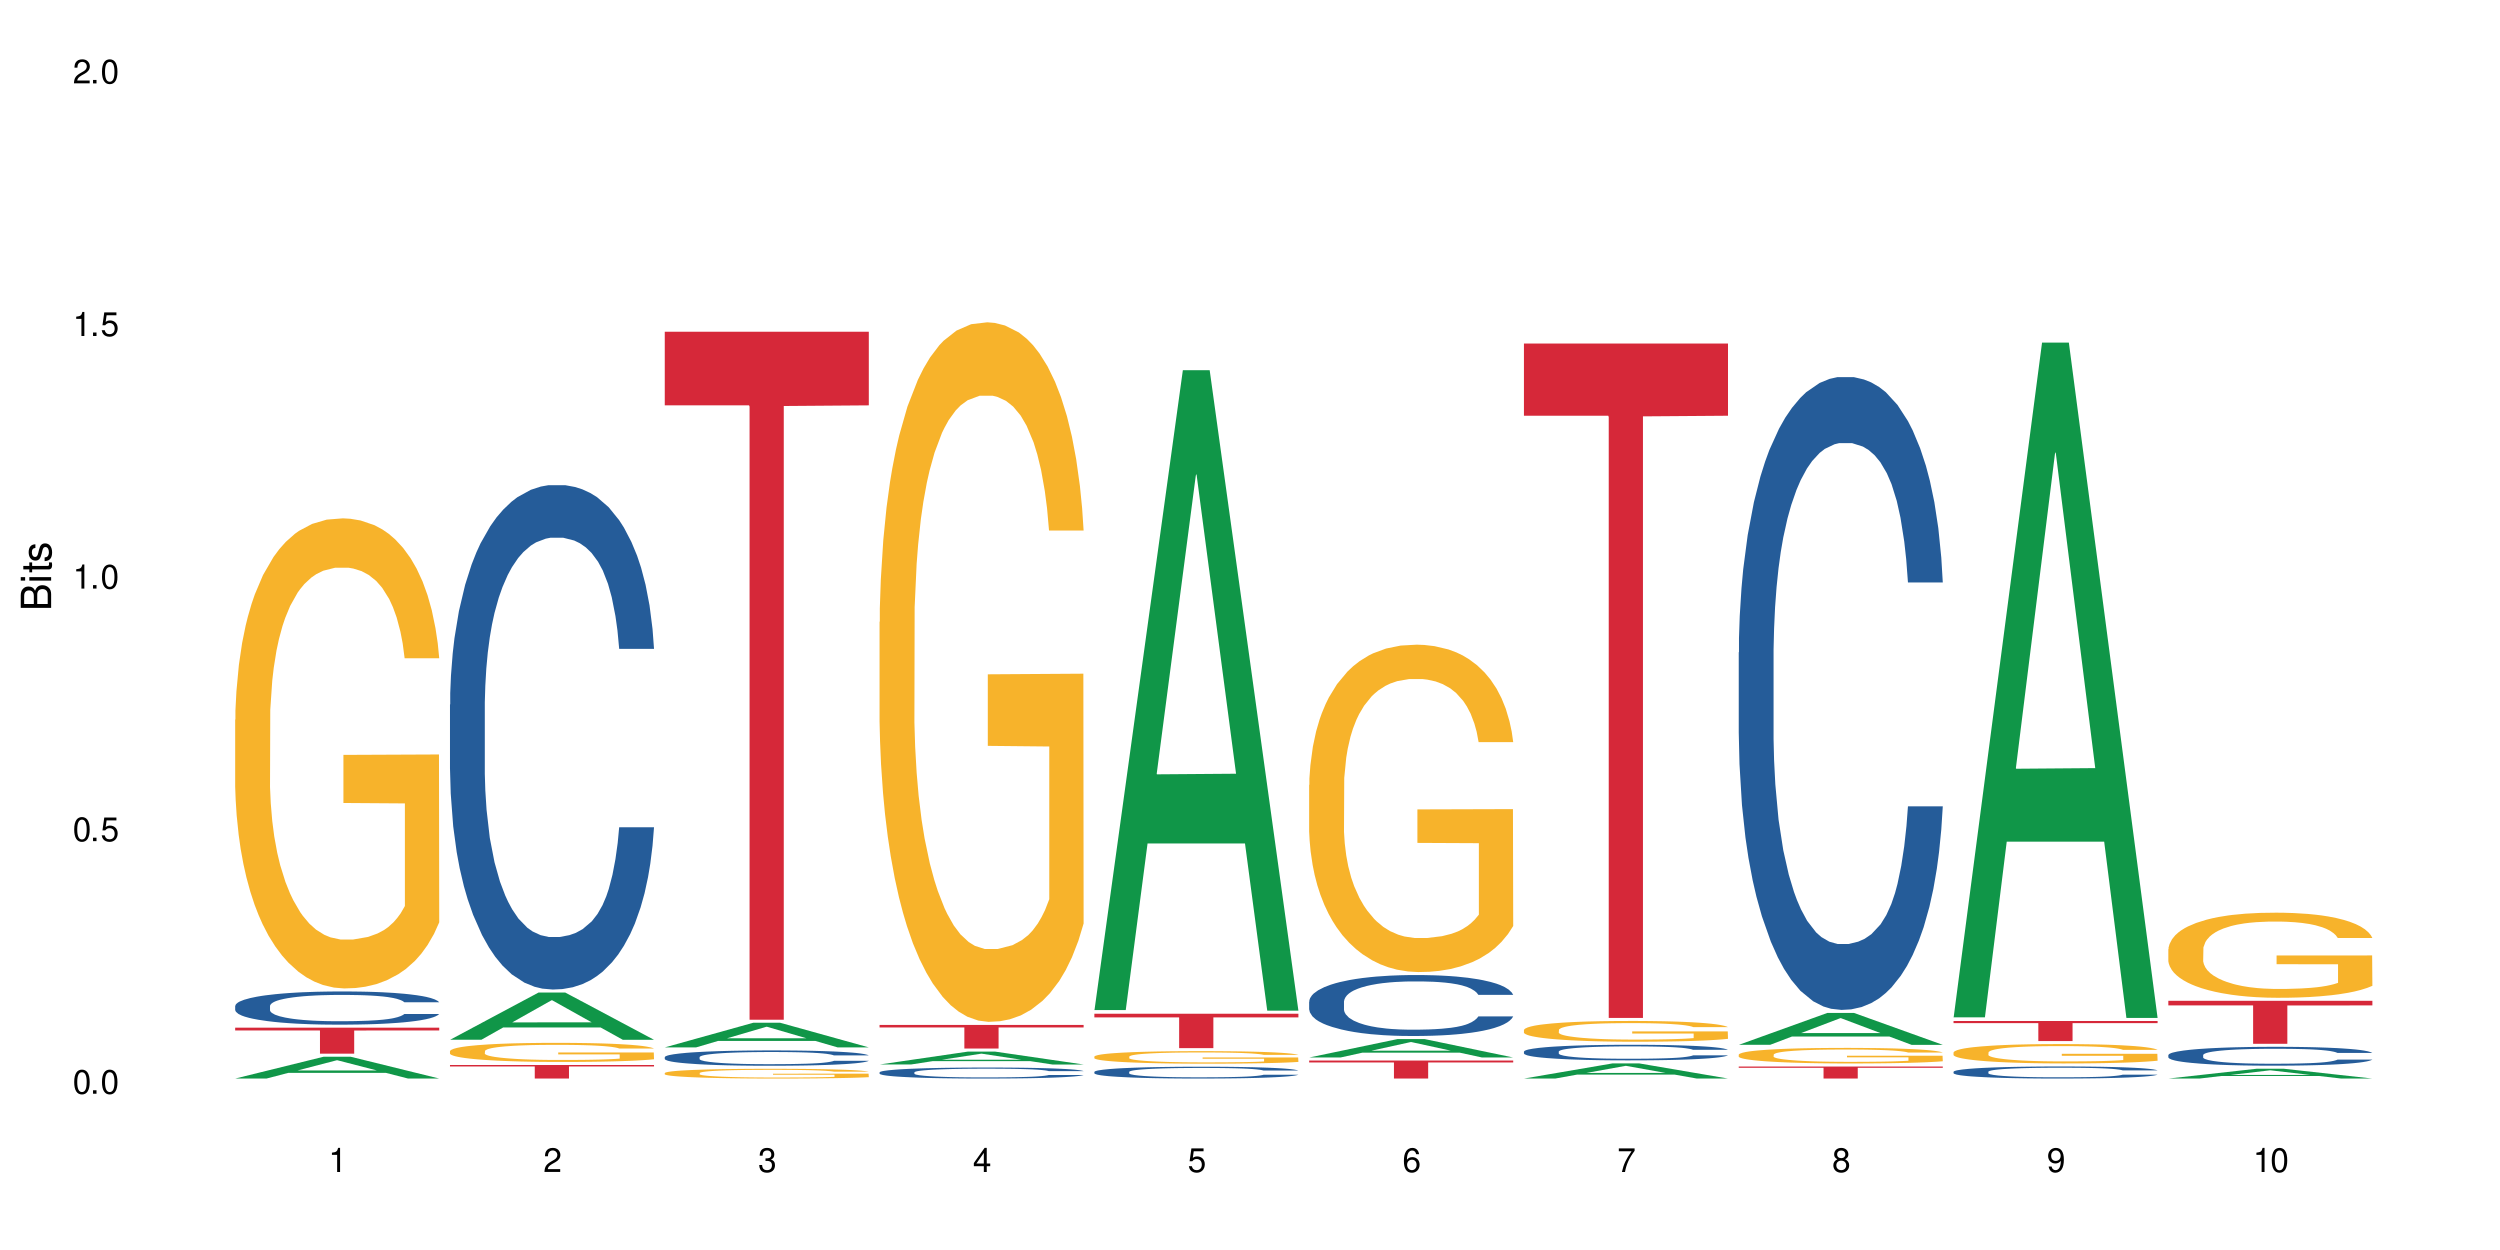 <?xml version="1.0" encoding="UTF-8"?>
<svg xmlns="http://www.w3.org/2000/svg" xmlns:xlink="http://www.w3.org/1999/xlink" width="720" height="360" viewBox="0 0 720 360">
<defs>
<g>
<g id="glyph-0-0">
</g>
<g id="glyph-0-1">
<path d="M 2.641 -6.938 C 2 -6.938 1.422 -6.656 1.078 -6.172 C 0.641 -5.562 0.406 -4.641 0.406 -3.359 C 0.406 -1.016 1.188 0.219 2.641 0.219 C 4.078 0.219 4.859 -1.016 4.859 -3.297 C 4.859 -4.641 4.656 -5.547 4.203 -6.172 C 3.844 -6.656 3.281 -6.938 2.641 -6.938 Z M 2.641 -6.188 C 3.547 -6.188 4 -5.25 4 -3.375 C 4 -1.406 3.562 -0.484 2.625 -0.484 C 1.734 -0.484 1.281 -1.438 1.281 -3.344 C 1.281 -5.25 1.734 -6.188 2.641 -6.188 Z M 2.641 -6.188 "/>
</g>
<g id="glyph-0-2">
<path d="M 1.828 -1 L 0.828 -1 L 0.828 0 L 1.828 0 Z M 1.828 -1 "/>
</g>
<g id="glyph-0-3">
<path d="M 4.562 -6.797 L 1.062 -6.797 L 0.547 -3.094 L 1.328 -3.094 C 1.719 -3.562 2.047 -3.734 2.578 -3.734 C 3.484 -3.734 4.062 -3.109 4.062 -2.094 C 4.062 -1.125 3.484 -0.531 2.578 -0.531 C 1.828 -0.531 1.375 -0.906 1.188 -1.672 L 0.328 -1.672 C 0.453 -1.109 0.547 -0.844 0.75 -0.594 C 1.125 -0.078 1.828 0.219 2.594 0.219 C 3.969 0.219 4.922 -0.781 4.922 -2.219 C 4.922 -3.562 4.031 -4.484 2.719 -4.484 C 2.25 -4.484 1.859 -4.359 1.469 -4.062 L 1.734 -5.969 L 4.562 -5.969 Z M 4.562 -6.797 "/>
</g>
<g id="glyph-0-4">
<path d="M 2.484 -4.938 L 2.484 0 L 3.328 0 L 3.328 -6.938 L 2.766 -6.938 C 2.469 -5.875 2.281 -5.734 0.984 -5.562 L 0.984 -4.938 Z M 2.484 -4.938 "/>
</g>
<g id="glyph-0-5">
<path d="M 4.859 -0.828 L 1.281 -0.828 C 1.359 -1.406 1.672 -1.781 2.5 -2.281 L 3.469 -2.828 C 4.406 -3.344 4.906 -4.062 4.906 -4.906 C 4.906 -5.484 4.672 -6.031 4.266 -6.406 C 3.859 -6.766 3.375 -6.938 2.719 -6.938 C 1.859 -6.938 1.219 -6.625 0.844 -6.031 C 0.609 -5.672 0.5 -5.234 0.484 -4.531 L 1.328 -4.531 C 1.359 -5.016 1.406 -5.281 1.531 -5.516 C 1.75 -5.938 2.188 -6.203 2.703 -6.203 C 3.469 -6.203 4.031 -5.641 4.031 -4.891 C 4.031 -4.344 3.719 -3.859 3.125 -3.516 L 2.234 -3 C 0.812 -2.172 0.406 -1.531 0.328 -0.016 L 4.859 -0.016 Z M 4.859 -0.828 "/>
</g>
<g id="glyph-0-6">
<path d="M 2.125 -3.188 L 2.578 -3.188 C 3.5 -3.188 3.984 -2.766 3.984 -1.922 C 3.984 -1.062 3.469 -0.531 2.594 -0.531 C 1.656 -0.531 1.203 -1 1.156 -2.016 L 0.312 -2.016 C 0.344 -1.453 0.438 -1.094 0.609 -0.781 C 0.953 -0.109 1.625 0.219 2.547 0.219 C 3.953 0.219 4.859 -0.625 4.859 -1.938 C 4.859 -2.828 4.516 -3.297 3.703 -3.594 C 4.344 -3.844 4.656 -4.328 4.656 -5.031 C 4.656 -6.219 3.875 -6.938 2.578 -6.938 C 1.203 -6.938 0.484 -6.172 0.453 -4.703 L 1.297 -4.703 C 1.312 -5.125 1.344 -5.359 1.453 -5.578 C 1.641 -5.969 2.062 -6.203 2.594 -6.203 C 3.344 -6.203 3.797 -5.75 3.797 -5 C 3.797 -4.516 3.609 -4.219 3.25 -4.047 C 3.016 -3.953 2.703 -3.922 2.125 -3.906 Z M 2.125 -3.188 "/>
</g>
<g id="glyph-0-7">
<path d="M 3.141 -1.672 L 3.141 0 L 3.984 0 L 3.984 -1.672 L 4.984 -1.672 L 4.984 -2.438 L 3.984 -2.438 L 3.984 -6.938 L 3.359 -6.938 L 0.266 -2.578 L 0.266 -1.672 Z M 3.141 -2.438 L 1 -2.438 L 3.141 -5.5 Z M 3.141 -2.438 "/>
</g>
<g id="glyph-0-8">
<path d="M 4.781 -5.125 C 4.609 -6.266 3.891 -6.938 2.844 -6.938 C 2.094 -6.938 1.422 -6.578 1.031 -5.953 C 0.594 -5.266 0.406 -4.422 0.406 -3.172 C 0.406 -2 0.578 -1.25 0.984 -0.641 C 1.359 -0.078 1.953 0.219 2.703 0.219 C 3.984 0.219 4.922 -0.75 4.922 -2.094 C 4.922 -3.375 4.062 -4.281 2.844 -4.281 C 2.172 -4.281 1.641 -4.031 1.281 -3.516 C 1.281 -5.234 1.828 -6.188 2.797 -6.188 C 3.391 -6.188 3.797 -5.797 3.938 -5.125 Z M 2.734 -3.531 C 3.547 -3.531 4.062 -2.953 4.062 -2.031 C 4.062 -1.156 3.484 -0.531 2.703 -0.531 C 1.922 -0.531 1.328 -1.188 1.328 -2.078 C 1.328 -2.938 1.906 -3.531 2.734 -3.531 Z M 2.734 -3.531 "/>
</g>
<g id="glyph-0-9">
<path d="M 4.984 -6.797 L 0.438 -6.797 L 0.438 -5.969 L 4.109 -5.969 C 2.5 -3.656 1.828 -2.234 1.328 0 L 2.219 0 C 2.594 -2.172 3.453 -4.047 4.984 -6.094 Z M 4.984 -6.797 "/>
</g>
<g id="glyph-0-10">
<path d="M 3.75 -3.656 C 4.469 -4.094 4.688 -4.438 4.688 -5.078 C 4.688 -6.172 3.844 -6.938 2.641 -6.938 C 1.438 -6.938 0.594 -6.172 0.594 -5.094 C 0.594 -4.438 0.812 -4.094 1.516 -3.656 C 0.734 -3.266 0.359 -2.703 0.359 -1.922 C 0.359 -0.656 1.281 0.219 2.641 0.219 C 3.984 0.219 4.922 -0.656 4.922 -1.922 C 4.922 -2.703 4.531 -3.266 3.75 -3.656 Z M 2.641 -6.188 C 3.359 -6.188 3.812 -5.75 3.812 -5.062 C 3.812 -4.406 3.344 -3.984 2.641 -3.984 C 1.922 -3.984 1.453 -4.406 1.453 -5.078 C 1.453 -5.75 1.922 -6.188 2.641 -6.188 Z M 2.641 -3.266 C 3.484 -3.266 4.062 -2.719 4.062 -1.906 C 4.062 -1.078 3.484 -0.531 2.625 -0.531 C 1.797 -0.531 1.219 -1.094 1.219 -1.906 C 1.219 -2.719 1.781 -3.266 2.641 -3.266 Z M 2.641 -3.266 "/>
</g>
<g id="glyph-0-11">
<path d="M 0.516 -1.578 C 0.672 -0.453 1.406 0.219 2.438 0.219 C 3.188 0.219 3.859 -0.141 4.266 -0.766 C 4.688 -1.453 4.891 -2.297 4.891 -3.547 C 4.891 -4.719 4.703 -5.453 4.312 -6.078 C 3.938 -6.641 3.344 -6.938 2.594 -6.938 C 1.297 -6.938 0.359 -5.969 0.359 -4.625 C 0.359 -3.344 1.234 -2.453 2.453 -2.453 C 3.094 -2.453 3.578 -2.672 4.016 -3.203 C 4 -1.484 3.469 -0.531 2.5 -0.531 C 1.906 -0.531 1.484 -0.906 1.359 -1.578 Z M 2.578 -6.203 C 3.375 -6.203 3.969 -5.531 3.969 -4.641 C 3.969 -3.797 3.391 -3.188 2.547 -3.188 C 1.734 -3.188 1.234 -3.766 1.234 -4.688 C 1.234 -5.562 1.797 -6.203 2.578 -6.203 Z M 2.578 -6.203 "/>
</g>
<g id="glyph-1-0">
</g>
<g id="glyph-1-1">
<path d="M 0 -0.953 L 0 -4.891 C 0 -5.719 -0.234 -6.344 -0.734 -6.797 C -1.188 -7.234 -1.812 -7.469 -2.5 -7.469 C -3.547 -7.469 -4.188 -7 -4.625 -5.875 C -4.984 -6.688 -5.625 -7.094 -6.531 -7.094 C -7.172 -7.094 -7.734 -6.859 -8.141 -6.391 C -8.562 -5.922 -8.75 -5.344 -8.75 -4.5 L -8.75 -0.953 Z M -4.984 -2.062 L -7.766 -2.062 L -7.766 -4.219 C -7.766 -4.844 -7.688 -5.203 -7.453 -5.5 C -7.219 -5.812 -6.859 -5.969 -6.375 -5.969 C -5.891 -5.969 -5.531 -5.812 -5.297 -5.5 C -5.062 -5.203 -4.984 -4.844 -4.984 -4.219 Z M -0.984 -2.062 L -4 -2.062 L -4 -4.781 C -4 -5.766 -3.438 -6.359 -2.484 -6.359 C -1.547 -6.359 -0.984 -5.766 -0.984 -4.781 Z M -0.984 -2.062 "/>
</g>
<g id="glyph-1-2">
<path d="M -6.281 -1.797 L -6.281 -0.797 L 0 -0.797 L 0 -1.797 Z M -8.75 -1.797 L -8.75 -0.797 L -7.484 -0.797 L -7.484 -1.797 Z M -8.75 -1.797 "/>
</g>
<g id="glyph-1-3">
<path d="M -6.281 -3.047 L -6.281 -2.016 L -8.016 -2.016 L -8.016 -1.016 L -6.281 -1.016 L -6.281 -0.172 L -5.469 -0.172 L -5.469 -1.016 L -0.719 -1.016 C -0.078 -1.016 0.281 -1.453 0.281 -2.234 C 0.281 -2.5 0.25 -2.719 0.188 -3.047 L -0.641 -3.047 C -0.609 -2.906 -0.594 -2.766 -0.594 -2.562 C -0.594 -2.141 -0.719 -2.016 -1.156 -2.016 L -5.469 -2.016 L -5.469 -3.047 Z M -6.281 -3.047 "/>
</g>
<g id="glyph-1-4">
<path d="M -4.531 -5.25 C -5.766 -5.25 -6.469 -4.422 -6.469 -2.969 C -6.469 -1.516 -5.719 -0.562 -4.547 -0.562 C -3.562 -0.562 -3.094 -1.062 -2.734 -2.562 L -2.516 -3.484 C -2.344 -4.188 -2.094 -4.469 -1.641 -4.469 C -1.047 -4.469 -0.641 -3.875 -0.641 -3 C -0.641 -2.453 -0.797 -2 -1.062 -1.75 C -1.25 -1.594 -1.422 -1.531 -1.875 -1.469 L -1.875 -0.406 C -0.422 -0.453 0.281 -1.266 0.281 -2.922 C 0.281 -4.5 -0.5 -5.516 -1.719 -5.516 C -2.656 -5.516 -3.172 -4.984 -3.469 -3.734 L -3.703 -2.766 C -3.891 -1.953 -4.156 -1.609 -4.594 -1.609 C -5.188 -1.609 -5.547 -2.125 -5.547 -2.938 C -5.547 -3.75 -5.203 -4.172 -4.531 -4.203 Z M -4.531 -5.25 "/>
</g>
</g>
</defs>
<rect x="-72" y="-36" width="864" height="432" fill="rgb(100%, 100%, 100%)" fill-opacity="1"/>
<path fill-rule="nonzero" fill="rgb(6.275%, 58.824%, 28.235%)" fill-opacity="1" d="M 67.73 310.617 L 67.793 310.609 L 93.223 304.332 L 100.945 304.332 L 126.5 310.621 L 117.52 310.621 L 111.117 308.98 L 83.051 308.98 L 76.773 310.617 L 67.73 310.617 L 85.75 308.301 L 108.543 308.293 L 97.176 305.359 L 97.051 305.352 L 96.926 305.371 L 85.688 308.293 L 85.75 308.301 Z M 67.73 310.617 "/>
<path fill-rule="nonzero" fill="rgb(14.51%, 36.078%, 60%)" fill-opacity="1" d="M 67.73 289.703 L 67.801 289.695 L 67.801 289.488 L 68.02 289.156 L 68.52 288.734 L 69.02 288.445 L 70.312 287.93 L 72.102 287.434 L 73.965 287.051 L 75.328 286.82 L 76.547 286.648 L 79.34 286.324 L 81.133 286.156 L 83.066 286.008 L 85.434 285.859 L 87.152 285.773 L 91.023 285.633 L 93.891 285.574 L 96.113 285.547 L 100.914 285.547 L 103.781 285.582 L 105.859 285.625 L 108.152 285.695 L 110.086 285.773 L 113.457 285.965 L 116.465 286.211 L 117.828 286.352 L 119.977 286.621 L 121.625 286.883 L 122.773 287.109 L 124.062 287.434 L 125.207 287.828 L 126.07 288.273 L 126.5 288.648 L 116.465 288.648 L 115.965 288.297 L 115.391 288.027 L 114.316 287.668 L 113.238 287.418 L 111.734 287.164 L 110.375 286.996 L 108.512 286.832 L 106.863 286.727 L 105.141 286.648 L 103.492 286.594 L 100.34 286.543 L 96.684 286.543 L 95.324 286.559 L 92.527 286.629 L 91.023 286.691 L 88.871 286.812 L 87.367 286.926 L 85.578 287.102 L 84.359 287.25 L 82.852 287.477 L 81.777 287.68 L 80.559 287.965 L 79.844 288.184 L 79.199 288.43 L 78.625 288.719 L 78.195 289.023 L 77.906 289.348 L 77.766 289.66 L 77.766 291.016 L 77.906 291.328 L 78.266 291.695 L 79.199 292.23 L 80.559 292.691 L 82.137 293.059 L 83.641 293.32 L 84.5 293.445 L 85.648 293.582 L 87.441 293.758 L 90.02 293.934 L 91.523 294.004 L 93.816 294.074 L 96.184 294.109 L 99.336 294.109 L 102.133 294.074 L 103.996 294.027 L 105.93 293.961 L 108.582 293.812 L 110.23 293.672 L 111.664 293.504 L 112.738 293.34 L 113.457 293.199 L 114.531 292.93 L 115.391 292.633 L 116.035 292.324 L 116.465 292.027 L 126.5 292.027 L 126.07 292.379 L 125.422 292.719 L 124.777 292.973 L 123.777 293.277 L 122.629 293.547 L 120.98 293.855 L 119.617 294.055 L 117.828 294.273 L 116.18 294.441 L 114.387 294.59 L 111.734 294.762 L 110.016 294.852 L 108.152 294.93 L 105.93 295 L 103.137 295.059 L 100.125 295.094 L 97.328 295.105 L 94.32 295.086 L 92.098 295.051 L 89.16 294.973 L 85.504 294.816 L 82.852 294.648 L 80.773 294.484 L 78.984 294.309 L 76.977 294.074 L 74.395 293.688 L 72.82 293.391 L 71.746 293.148 L 70.527 292.805 L 69.664 292.5 L 68.664 292.012 L 67.945 291.391 L 67.73 290.91 Z M 67.73 289.703 "/>
<path fill-rule="nonzero" fill="rgb(96.863%, 70.196%, 16.863%)" fill-opacity="1" d="M 67.73 207.27 L 67.801 207.148 L 67.801 204.676 L 68.09 199.109 L 68.805 191.445 L 69.738 185.141 L 70.742 180.191 L 71.387 177.598 L 72.461 173.887 L 73.395 171.168 L 75.758 165.602 L 78.77 160.41 L 80.418 158.184 L 82.281 156.082 L 84.93 153.734 L 86.148 152.867 L 89.875 150.891 L 94.105 149.652 L 98.762 149.281 L 100.914 149.406 L 103.852 149.898 L 107.863 151.262 L 110.16 152.496 L 111.949 153.734 L 113.812 155.34 L 116.105 157.812 L 118.258 160.781 L 119.977 163.75 L 121.695 167.457 L 123.129 171.414 L 124.348 175.742 L 125.422 180.934 L 126.07 185.262 L 126.5 189.59 L 116.535 189.59 L 115.965 185.262 L 115.32 181.926 L 114.242 177.844 L 113.168 174.875 L 112.094 172.527 L 110.086 169.312 L 108.367 167.336 L 106.215 165.602 L 104.137 164.488 L 101.773 163.75 L 100.34 163.5 L 96.543 163.5 L 93.102 164.367 L 91.094 165.355 L 89.66 166.344 L 87.656 168.199 L 86.438 169.684 L 85.719 170.672 L 83.57 174.504 L 82.137 177.969 L 81.348 180.316 L 80.344 184.027 L 79.629 187.363 L 78.84 192.309 L 78.41 196.02 L 77.836 204.426 L 77.766 226.684 L 77.98 231.383 L 78.41 236.449 L 78.984 240.902 L 79.844 245.602 L 80.703 249.188 L 82.207 254.008 L 83.496 257.223 L 84.5 259.324 L 86.438 262.664 L 87.227 263.777 L 89.09 266 L 91.023 267.734 L 93.387 269.215 L 95.18 269.957 L 98.047 270.578 L 101.703 270.578 L 106 269.836 L 108.727 268.844 L 110.59 267.855 L 111.809 266.992 L 113.312 265.629 L 114.387 264.395 L 115.391 263.035 L 116.609 260.934 L 116.609 231.383 L 98.906 231.258 L 98.906 217.41 L 126.426 217.285 L 126.5 265.629 L 124.992 268.969 L 123.129 272.184 L 121.34 274.656 L 119.477 276.758 L 116.824 279.109 L 114.672 280.59 L 111.375 282.324 L 108.367 283.434 L 105.215 284.176 L 102.418 284.547 L 99.121 284.672 L 96.184 284.426 L 93.031 283.684 L 90.52 282.695 L 88.227 281.457 L 85.934 279.852 L 83.066 277.254 L 81.203 275.152 L 79.27 272.555 L 77.336 269.465 L 75.613 266.125 L 74.469 263.527 L 73.32 260.562 L 72.102 256.852 L 70.957 252.648 L 70.098 248.816 L 69.309 244.488 L 68.734 240.406 L 68.16 234.844 L 67.875 230.391 L 67.73 226.559 Z M 67.73 207.27 "/>
<path fill-rule="nonzero" fill="rgb(83.922%, 15.686%, 22.353%)" fill-opacity="1" d="M 67.73 295.977 L 126.5 295.977 L 126.5 296.777 L 102.008 296.785 L 102.008 303.457 L 92.152 303.457 L 92.152 296.793 L 92.008 296.777 L 67.73 296.777 Z M 67.73 295.977 "/>
<path fill-rule="nonzero" fill="rgb(6.275%, 58.824%, 28.235%)" fill-opacity="1" d="M 129.594 299.453 L 129.656 299.441 L 155.082 285.859 L 162.805 285.859 L 188.359 299.465 L 179.383 299.465 L 172.977 295.914 L 144.91 295.914 L 138.633 299.453 L 129.594 299.453 L 147.613 294.445 L 170.402 294.434 L 159.039 288.082 L 158.914 288.07 L 158.789 288.109 L 147.547 294.434 L 147.613 294.445 Z M 129.594 299.453 "/>
<path fill-rule="nonzero" fill="rgb(14.51%, 36.078%, 60%)" fill-opacity="1" d="M 129.594 202.93 L 129.664 202.797 L 129.664 199.613 L 129.879 194.566 L 130.379 188.191 L 130.883 183.812 L 132.172 175.977 L 133.965 168.41 L 135.828 162.566 L 137.188 159.117 L 138.406 156.461 L 141.203 151.547 L 142.992 149.023 L 144.93 146.766 L 147.293 144.512 L 149.016 143.184 L 152.883 141.059 L 155.75 140.129 L 157.973 139.73 L 162.773 139.73 L 165.641 140.262 L 167.719 140.926 L 170.012 141.988 L 171.949 143.184 L 175.316 146.102 L 178.324 149.82 L 179.688 151.945 L 181.836 156.062 L 183.484 160.043 L 184.633 163.496 L 185.922 168.41 L 187.07 174.383 L 187.93 181.156 L 188.359 186.867 L 178.324 186.867 L 177.824 181.555 L 177.25 177.438 L 176.176 171.996 L 175.102 168.145 L 173.598 164.293 L 172.234 161.77 L 170.371 159.25 L 168.723 157.656 L 167.004 156.461 L 165.355 155.664 L 162.199 154.867 L 158.547 154.867 L 157.184 155.133 L 154.391 156.195 L 152.883 157.125 L 150.734 158.984 L 149.23 160.707 L 147.438 163.363 L 146.219 165.621 L 144.715 169.074 L 143.641 172.129 L 142.422 176.508 L 141.703 179.828 L 141.059 183.547 L 140.484 187.926 L 140.055 192.574 L 139.77 197.488 L 139.625 202.266 L 139.625 222.848 L 139.77 227.629 L 140.129 233.203 L 141.059 241.305 L 142.422 248.34 L 143.996 253.918 L 145.504 257.898 L 146.363 259.758 L 147.508 261.883 L 149.301 264.539 L 151.879 267.195 L 153.387 268.258 L 155.68 269.32 L 158.043 269.852 L 161.199 269.852 L 163.992 269.32 L 165.855 268.656 L 167.789 267.594 L 170.441 265.336 L 172.09 263.211 L 173.523 260.688 L 174.598 258.164 L 175.316 256.043 L 176.391 251.926 L 177.25 247.41 L 177.895 242.766 L 178.324 238.25 L 188.359 238.25 L 187.93 243.562 L 187.285 248.738 L 186.641 252.59 L 185.637 257.238 L 184.488 261.352 L 182.84 266 L 181.48 269.055 L 179.688 272.371 L 178.039 274.895 L 176.246 277.152 L 173.598 279.809 L 171.875 281.137 L 170.012 282.332 L 167.789 283.395 L 164.996 284.324 L 161.984 284.855 L 159.191 284.988 L 156.18 284.723 L 153.957 284.191 L 151.02 282.996 L 147.367 280.605 L 144.715 278.082 L 142.637 275.559 L 140.844 272.902 L 138.836 269.32 L 136.258 263.477 L 134.68 258.961 L 133.605 255.246 L 132.387 250.066 L 131.527 245.418 L 130.523 237.984 L 129.809 228.559 L 129.594 221.254 Z M 129.594 202.93 "/>
<path fill-rule="nonzero" fill="rgb(96.863%, 70.196%, 16.863%)" fill-opacity="1" d="M 129.594 302.699 L 129.664 302.691 L 129.664 302.594 L 129.949 302.367 L 130.668 302.055 L 131.598 301.797 L 132.602 301.598 L 133.246 301.492 L 134.32 301.34 L 135.254 301.23 L 137.617 301.004 L 140.629 300.793 L 142.277 300.703 L 144.141 300.617 L 146.793 300.52 L 148.012 300.484 L 151.738 300.406 L 155.965 300.355 L 160.625 300.34 L 162.773 300.344 L 165.711 300.367 L 169.727 300.422 L 172.02 300.473 L 173.812 300.52 L 175.676 300.586 L 177.969 300.688 L 180.117 300.809 L 181.836 300.93 L 183.559 301.078 L 184.992 301.238 L 186.211 301.418 L 187.285 301.629 L 187.93 301.805 L 188.359 301.98 L 178.398 301.98 L 177.824 301.805 L 177.18 301.668 L 176.105 301.5 L 175.031 301.383 L 173.953 301.285 L 171.949 301.156 L 170.227 301.074 L 168.078 301.004 L 166 300.957 L 163.633 300.93 L 162.199 300.918 L 158.402 300.918 L 154.961 300.953 L 152.957 300.992 L 151.523 301.035 L 149.516 301.109 L 148.297 301.168 L 147.582 301.211 L 145.43 301.367 L 143.996 301.508 L 143.207 301.602 L 142.207 301.754 L 141.488 301.887 L 140.699 302.09 L 140.27 302.242 L 139.695 302.582 L 139.625 303.488 L 139.84 303.676 L 140.27 303.883 L 140.844 304.066 L 141.703 304.254 L 142.562 304.402 L 144.07 304.598 L 145.359 304.727 L 146.363 304.812 L 148.297 304.949 L 149.086 304.996 L 150.949 305.086 L 152.883 305.156 L 155.25 305.215 L 157.039 305.246 L 159.906 305.27 L 163.562 305.27 L 167.863 305.242 L 170.586 305.199 L 172.449 305.16 L 173.668 305.125 L 175.172 305.07 L 176.246 305.02 L 177.25 304.965 L 178.469 304.879 L 178.469 303.676 L 160.766 303.672 L 160.766 303.109 L 188.289 303.105 L 188.359 305.07 L 186.855 305.207 L 184.992 305.336 L 183.199 305.438 L 181.336 305.523 L 178.684 305.617 L 176.535 305.68 L 173.238 305.75 L 170.227 305.793 L 167.074 305.824 L 164.277 305.84 L 160.984 305.844 L 158.043 305.832 L 154.891 305.805 L 152.383 305.762 L 150.09 305.715 L 147.797 305.648 L 144.93 305.543 L 143.066 305.457 L 141.129 305.352 L 139.195 305.227 L 137.477 305.09 L 136.328 304.984 L 135.184 304.863 L 133.965 304.715 L 132.816 304.543 L 131.957 304.387 L 131.168 304.211 L 130.594 304.043 L 130.023 303.82 L 129.734 303.637 L 129.594 303.48 Z M 129.594 302.699 "/>
<path fill-rule="nonzero" fill="rgb(83.922%, 15.686%, 22.353%)" fill-opacity="1" d="M 129.594 306.719 L 188.359 306.719 L 188.359 307.137 L 163.867 307.141 L 163.867 310.621 L 154.012 310.621 L 154.012 307.145 L 153.871 307.137 L 129.594 307.137 Z M 129.594 306.719 "/>
<path fill-rule="nonzero" fill="rgb(6.275%, 58.824%, 28.235%)" fill-opacity="1" d="M 191.453 301.645 L 191.516 301.637 L 216.945 294.551 L 224.668 294.551 L 250.219 301.652 L 241.242 301.652 L 234.84 299.797 L 206.773 299.797 L 200.492 301.645 L 191.453 301.645 L 209.473 299.031 L 232.266 299.023 L 220.898 295.711 L 220.773 295.707 L 220.648 295.727 L 209.41 299.023 L 209.473 299.031 Z M 191.453 301.645 "/>
<path fill-rule="nonzero" fill="rgb(14.51%, 36.078%, 60%)" fill-opacity="1" d="M 191.453 304.445 L 191.523 304.441 L 191.523 304.344 L 191.738 304.191 L 192.242 304 L 192.742 303.863 L 194.031 303.625 L 195.824 303.398 L 197.688 303.219 L 199.051 303.113 L 200.27 303.035 L 203.062 302.883 L 204.855 302.809 L 206.789 302.738 L 209.156 302.672 L 210.875 302.629 L 214.746 302.566 L 217.613 302.539 L 219.832 302.523 L 224.637 302.523 L 227.5 302.543 L 229.582 302.562 L 231.875 302.594 L 233.809 302.629 L 237.176 302.719 L 240.188 302.832 L 241.547 302.898 L 243.699 303.023 L 245.348 303.145 L 246.492 303.246 L 247.785 303.398 L 248.93 303.578 L 249.789 303.785 L 250.219 303.957 L 240.188 303.957 L 239.684 303.797 L 239.113 303.672 L 238.035 303.504 L 236.961 303.391 L 235.457 303.273 L 234.094 303.195 L 232.23 303.117 L 230.582 303.07 L 228.863 303.035 L 227.215 303.008 L 224.062 302.984 L 220.406 302.984 L 219.043 302.992 L 216.25 303.027 L 214.746 303.055 L 212.594 303.109 L 211.09 303.164 L 209.297 303.242 L 208.078 303.312 L 206.574 303.418 L 205.5 303.512 L 204.281 303.645 L 203.566 303.742 L 202.918 303.855 L 202.348 303.988 L 201.918 304.133 L 201.629 304.281 L 201.484 304.426 L 201.484 305.051 L 201.629 305.195 L 201.988 305.367 L 202.918 305.613 L 204.281 305.824 L 205.859 305.996 L 207.363 306.117 L 208.223 306.172 L 209.371 306.238 L 211.16 306.316 L 213.742 306.398 L 215.246 306.43 L 217.539 306.465 L 219.906 306.48 L 223.059 306.48 L 225.852 306.465 L 227.715 306.445 L 229.652 306.41 L 232.305 306.344 L 233.953 306.277 L 235.387 306.203 L 236.461 306.125 L 237.176 306.059 L 238.254 305.934 L 239.113 305.797 L 239.758 305.656 L 240.188 305.52 L 250.219 305.52 L 249.789 305.68 L 249.145 305.84 L 248.5 305.957 L 247.496 306.098 L 246.352 306.223 L 244.703 306.363 L 243.34 306.457 L 241.547 306.555 L 239.898 306.633 L 238.109 306.703 L 235.457 306.781 L 233.738 306.824 L 231.875 306.859 L 229.652 306.891 L 226.855 306.918 L 223.848 306.938 L 221.051 306.941 L 218.043 306.93 L 215.82 306.914 L 212.883 306.879 L 209.227 306.805 L 206.574 306.73 L 204.496 306.652 L 202.703 306.574 L 200.699 306.465 L 198.117 306.285 L 196.543 306.148 L 195.465 306.035 L 194.246 305.879 L 193.387 305.738 L 192.383 305.512 L 191.668 305.227 L 191.453 305.004 Z M 191.453 304.445 "/>
<path fill-rule="nonzero" fill="rgb(96.863%, 70.196%, 16.863%)" fill-opacity="1" d="M 191.453 309.016 L 191.523 309.016 L 191.523 308.965 L 191.812 308.848 L 192.527 308.688 L 193.461 308.559 L 194.461 308.457 L 195.109 308.402 L 196.184 308.324 L 197.113 308.27 L 199.48 308.152 L 202.488 308.047 L 204.137 308 L 206 307.957 L 208.652 307.906 L 209.871 307.891 L 213.598 307.848 L 217.828 307.82 L 222.484 307.812 L 224.637 307.816 L 227.574 307.828 L 231.586 307.855 L 233.879 307.883 L 235.672 307.906 L 237.535 307.941 L 239.828 307.992 L 241.98 308.055 L 243.699 308.113 L 245.418 308.191 L 246.852 308.273 L 248.07 308.363 L 249.145 308.473 L 249.789 308.559 L 250.219 308.648 L 240.258 308.648 L 239.684 308.559 L 239.039 308.492 L 237.965 308.406 L 236.891 308.344 L 235.816 308.297 L 233.809 308.23 L 232.09 308.188 L 229.938 308.152 L 227.859 308.129 L 225.496 308.113 L 224.062 308.109 L 220.262 308.109 L 216.824 308.129 L 214.816 308.148 L 213.383 308.168 L 211.375 308.207 L 210.156 308.238 L 209.441 308.258 L 207.293 308.336 L 205.859 308.41 L 205.07 308.457 L 204.066 308.535 L 203.348 308.605 L 202.562 308.707 L 202.133 308.785 L 201.559 308.957 L 201.484 309.418 L 201.703 309.516 L 202.133 309.621 L 202.703 309.715 L 203.566 309.812 L 204.426 309.887 L 205.93 309.984 L 207.219 310.051 L 208.223 310.098 L 210.156 310.164 L 210.945 310.188 L 212.809 310.234 L 214.746 310.27 L 217.109 310.301 L 218.902 310.316 L 221.77 310.328 L 225.422 310.328 L 229.723 310.312 L 232.445 310.293 L 234.309 310.273 L 235.527 310.254 L 237.035 310.227 L 238.109 310.199 L 239.113 310.172 L 240.332 310.129 L 240.332 309.516 L 222.629 309.516 L 222.629 309.227 L 250.148 309.223 L 250.219 310.227 L 248.715 310.297 L 246.852 310.363 L 245.059 310.414 L 243.195 310.457 L 240.547 310.508 L 238.395 310.535 L 235.098 310.574 L 232.09 310.598 L 228.934 310.613 L 226.141 310.617 L 222.844 310.621 L 219.906 310.617 L 216.75 310.602 L 214.242 310.582 L 211.949 310.555 L 209.656 310.523 L 206.789 310.469 L 204.926 310.426 L 202.992 310.371 L 201.055 310.305 L 199.336 310.238 L 198.191 310.184 L 197.043 310.121 L 195.824 310.043 L 194.68 309.957 L 193.816 309.879 L 193.031 309.789 L 192.457 309.703 L 191.883 309.59 L 191.598 309.496 L 191.453 309.418 Z M 191.453 309.016 "/>
<path fill-rule="nonzero" fill="rgb(83.922%, 15.686%, 22.353%)" fill-opacity="1" d="M 191.453 95.531 L 250.219 95.531 L 250.219 116.742 L 225.727 116.93 L 225.727 293.676 L 215.875 293.676 L 215.875 117.113 L 215.73 116.742 L 191.453 116.742 Z M 191.453 95.531 "/>
<path fill-rule="nonzero" fill="rgb(6.275%, 58.824%, 28.235%)" fill-opacity="1" d="M 253.312 306.574 L 253.375 306.57 L 278.805 302.855 L 286.527 302.855 L 312.082 306.578 L 303.102 306.578 L 296.699 305.605 L 268.633 305.605 L 262.355 306.574 L 253.312 306.574 L 271.332 305.203 L 294.125 305.199 L 282.762 303.465 L 282.633 303.461 L 282.508 303.473 L 271.27 305.199 L 271.332 305.203 Z M 253.312 306.574 "/>
<path fill-rule="nonzero" fill="rgb(14.51%, 36.078%, 60%)" fill-opacity="1" d="M 253.312 308.832 L 253.387 308.828 L 253.387 308.758 L 253.602 308.648 L 254.102 308.508 L 254.605 308.414 L 255.895 308.242 L 257.684 308.078 L 259.547 307.949 L 260.91 307.875 L 262.129 307.816 L 264.922 307.711 L 266.715 307.652 L 268.652 307.605 L 271.016 307.555 L 272.734 307.527 L 276.605 307.48 L 279.473 307.461 L 281.695 307.449 L 286.496 307.449 L 289.363 307.461 L 291.441 307.477 L 293.734 307.5 L 295.668 307.527 L 299.039 307.59 L 302.047 307.672 L 303.41 307.719 L 305.559 307.809 L 307.207 307.895 L 308.355 307.969 L 309.645 308.078 L 310.793 308.207 L 311.652 308.355 L 312.082 308.48 L 302.047 308.48 L 301.547 308.363 L 300.973 308.273 L 299.898 308.156 L 298.824 308.07 L 297.316 307.988 L 295.957 307.934 L 294.094 307.879 L 292.445 307.844 L 290.723 307.816 L 289.074 307.801 L 285.922 307.781 L 282.266 307.781 L 280.906 307.789 L 278.109 307.809 L 276.605 307.832 L 274.457 307.871 L 272.949 307.91 L 271.16 307.969 L 269.941 308.016 L 268.434 308.09 L 267.359 308.16 L 266.141 308.254 L 265.426 308.328 L 264.781 308.406 L 264.207 308.504 L 263.777 308.605 L 263.492 308.711 L 263.348 308.816 L 263.348 309.266 L 263.492 309.371 L 263.848 309.492 L 264.781 309.668 L 266.141 309.82 L 267.719 309.945 L 269.223 310.031 L 270.082 310.07 L 271.23 310.117 L 273.023 310.176 L 275.602 310.234 L 277.105 310.258 L 279.402 310.281 L 281.766 310.293 L 284.918 310.293 L 287.715 310.281 L 289.578 310.266 L 291.512 310.242 L 294.164 310.191 L 295.812 310.145 L 297.246 310.09 L 298.32 310.035 L 299.039 309.988 L 300.113 309.898 L 300.973 309.801 L 301.617 309.699 L 302.047 309.602 L 312.082 309.602 L 311.652 309.719 L 311.008 309.832 L 310.363 309.914 L 309.359 310.016 L 308.211 310.105 L 306.562 310.207 L 305.203 310.273 L 303.41 310.348 L 301.762 310.402 L 299.969 310.449 L 297.316 310.508 L 295.598 310.539 L 293.734 310.562 L 291.512 310.586 L 288.719 310.605 L 285.707 310.617 L 282.914 310.621 L 279.902 310.617 L 277.68 310.605 L 274.742 310.578 L 271.086 310.527 L 268.434 310.473 L 266.355 310.414 L 264.566 310.359 L 262.559 310.281 L 259.98 310.152 L 258.402 310.055 L 257.328 309.973 L 256.109 309.859 L 255.25 309.758 L 254.246 309.594 L 253.527 309.391 L 253.312 309.23 Z M 253.312 308.832 "/>
<path fill-rule="nonzero" fill="rgb(96.863%, 70.196%, 16.863%)" fill-opacity="1" d="M 253.312 179.113 L 253.387 178.93 L 253.387 175.25 L 253.672 166.969 L 254.387 155.562 L 255.32 146.18 L 256.324 138.816 L 256.969 134.953 L 258.043 129.434 L 258.977 125.387 L 261.34 117.105 L 264.352 109.379 L 266 106.066 L 267.863 102.938 L 270.516 99.441 L 271.73 98.156 L 275.461 95.211 L 279.688 93.371 L 284.348 92.82 L 286.496 93.004 L 289.434 93.738 L 293.449 95.762 L 295.742 97.602 L 297.531 99.441 L 299.395 101.836 L 301.691 105.516 L 303.84 109.93 L 305.559 114.348 L 307.281 119.867 L 308.715 125.754 L 309.93 132.195 L 311.008 139.922 L 311.652 146.363 L 312.082 152.801 L 302.121 152.801 L 301.547 146.363 L 300.902 141.395 L 299.824 135.324 L 298.75 130.906 L 297.676 127.41 L 295.668 122.625 L 293.949 119.684 L 291.801 117.105 L 289.723 115.449 L 287.355 114.348 L 285.922 113.977 L 282.125 113.977 L 278.684 115.266 L 276.676 116.738 L 275.242 118.211 L 273.238 120.969 L 272.02 123.18 L 271.301 124.648 L 269.152 130.355 L 267.719 135.508 L 266.93 139.004 L 265.926 144.523 L 265.211 149.488 L 264.422 156.852 L 263.992 162.371 L 263.418 174.883 L 263.348 208 L 263.562 214.992 L 263.992 222.539 L 264.566 229.16 L 265.426 236.152 L 266.285 241.488 L 267.789 248.664 L 269.082 253.449 L 270.082 256.578 L 272.02 261.547 L 272.809 263.203 L 274.672 266.512 L 276.605 269.09 L 278.973 271.297 L 280.762 272.402 L 283.629 273.32 L 287.285 273.32 L 291.586 272.219 L 294.309 270.746 L 296.172 269.273 L 297.391 267.984 L 298.895 265.961 L 299.969 264.121 L 300.973 262.098 L 302.191 258.969 L 302.191 214.992 L 284.488 214.809 L 284.488 194.203 L 312.008 194.02 L 312.082 265.961 L 310.578 270.93 L 308.715 275.715 L 306.922 279.395 L 305.059 282.52 L 302.406 286.016 L 300.258 288.227 L 296.961 290.801 L 293.949 292.457 L 290.797 293.562 L 288 294.113 L 284.703 294.297 L 281.766 293.93 L 278.613 292.824 L 276.105 291.352 L 273.812 289.512 L 271.516 287.121 L 268.652 283.258 L 266.789 280.129 L 264.852 276.266 L 262.918 271.664 L 261.195 266.699 L 260.051 262.832 L 258.902 258.418 L 257.684 252.898 L 256.539 246.641 L 255.68 240.938 L 254.891 234.496 L 254.316 228.426 L 253.742 220.145 L 253.457 213.523 L 253.312 207.816 Z M 253.312 179.113 "/>
<path fill-rule="nonzero" fill="rgb(83.922%, 15.686%, 22.353%)" fill-opacity="1" d="M 253.312 295.172 L 312.082 295.172 L 312.082 295.902 L 287.59 295.906 L 287.59 301.98 L 277.734 301.98 L 277.734 295.914 L 277.594 295.902 L 253.312 295.902 Z M 253.312 295.172 "/>
<path fill-rule="nonzero" fill="rgb(6.275%, 58.824%, 28.235%)" fill-opacity="1" d="M 315.176 290.902 L 315.238 290.727 L 340.664 106.613 L 348.387 106.613 L 373.941 291.074 L 364.965 291.074 L 358.559 242.926 L 330.496 242.926 L 324.215 290.902 L 315.176 290.902 L 333.195 223.008 L 355.984 222.832 L 344.621 136.754 L 344.496 136.578 L 344.371 137.098 L 333.133 222.832 L 333.195 223.008 Z M 315.176 290.902 "/>
<path fill-rule="nonzero" fill="rgb(14.51%, 36.078%, 60%)" fill-opacity="1" d="M 315.176 308.699 L 315.246 308.695 L 315.246 308.621 L 315.461 308.5 L 315.961 308.352 L 316.465 308.25 L 317.754 308.066 L 319.547 307.887 L 321.41 307.75 L 322.77 307.668 L 323.988 307.609 L 326.785 307.492 L 328.578 307.434 L 330.512 307.379 L 332.875 307.328 L 334.598 307.297 L 338.465 307.246 L 341.332 307.223 L 343.555 307.215 L 348.355 307.215 L 351.223 307.227 L 353.301 307.242 L 355.594 307.27 L 357.531 307.297 L 360.898 307.363 L 363.91 307.453 L 365.27 307.5 L 367.422 307.598 L 369.07 307.691 L 370.215 307.773 L 371.504 307.887 L 372.652 308.027 L 373.512 308.188 L 373.941 308.32 L 363.91 308.32 L 363.406 308.195 L 362.832 308.098 L 361.758 307.973 L 360.684 307.883 L 359.18 307.793 L 357.816 307.73 L 355.953 307.672 L 354.305 307.637 L 352.586 307.609 L 350.938 307.59 L 347.785 307.57 L 344.129 307.57 L 342.766 307.578 L 339.973 307.602 L 338.465 307.625 L 336.316 307.668 L 334.812 307.707 L 333.02 307.77 L 331.801 307.824 L 330.297 307.902 L 329.223 307.977 L 328.004 308.078 L 327.285 308.156 L 326.641 308.242 L 326.066 308.344 L 325.637 308.453 L 325.352 308.57 L 325.207 308.684 L 325.207 309.164 L 325.352 309.277 L 325.711 309.406 L 326.641 309.598 L 328.004 309.762 L 329.578 309.895 L 331.086 309.988 L 331.945 310.031 L 333.09 310.078 L 334.883 310.141 L 337.465 310.203 L 338.969 310.23 L 341.262 310.254 L 343.625 310.266 L 346.781 310.266 L 349.574 310.254 L 351.438 310.238 L 353.375 310.215 L 356.023 310.16 L 357.672 310.109 L 359.105 310.051 L 360.184 309.992 L 360.898 309.941 L 361.973 309.848 L 362.832 309.742 L 363.48 309.633 L 363.91 309.527 L 373.941 309.527 L 373.512 309.648 L 372.867 309.773 L 372.223 309.863 L 371.219 309.973 L 370.07 310.066 L 368.422 310.176 L 367.062 310.246 L 365.27 310.324 L 363.621 310.387 L 361.832 310.438 L 359.18 310.5 L 357.457 310.531 L 355.594 310.559 L 353.375 310.586 L 350.578 310.605 L 347.57 310.617 L 344.773 310.621 L 341.762 310.617 L 339.543 310.602 L 336.602 310.574 L 332.949 310.52 L 330.297 310.461 L 328.219 310.402 L 326.426 310.34 L 324.418 310.254 L 321.84 310.117 L 320.262 310.012 L 319.188 309.926 L 317.969 309.801 L 317.109 309.695 L 316.105 309.52 L 315.391 309.297 L 315.176 309.129 Z M 315.176 308.699 "/>
<path fill-rule="nonzero" fill="rgb(96.863%, 70.196%, 16.863%)" fill-opacity="1" d="M 315.176 304.277 L 315.246 304.273 L 315.246 304.207 L 315.531 304.059 L 316.25 303.852 L 317.18 303.684 L 318.184 303.555 L 318.828 303.484 L 319.906 303.383 L 320.836 303.312 L 323.203 303.164 L 326.211 303.023 L 327.859 302.965 L 329.723 302.91 L 332.375 302.848 L 333.594 302.824 L 337.32 302.77 L 341.547 302.738 L 346.207 302.727 L 348.355 302.73 L 351.297 302.746 L 355.309 302.781 L 357.602 302.812 L 359.395 302.848 L 361.258 302.891 L 363.551 302.957 L 365.699 303.035 L 367.422 303.113 L 369.141 303.215 L 370.574 303.32 L 371.793 303.434 L 372.867 303.574 L 373.512 303.688 L 373.941 303.805 L 363.98 303.805 L 363.406 303.688 L 362.762 303.598 L 361.688 303.492 L 360.613 303.41 L 359.535 303.348 L 357.531 303.262 L 355.809 303.211 L 353.66 303.164 L 351.582 303.133 L 349.215 303.113 L 347.785 303.109 L 343.984 303.109 L 340.547 303.129 L 338.539 303.156 L 337.105 303.184 L 335.098 303.234 L 333.879 303.273 L 333.164 303.301 L 331.012 303.402 L 329.578 303.492 L 328.793 303.555 L 327.789 303.656 L 327.07 303.746 L 326.281 303.875 L 325.852 303.977 L 325.281 304.199 L 325.207 304.793 L 325.422 304.918 L 325.852 305.055 L 326.426 305.172 L 327.285 305.297 L 328.145 305.395 L 329.652 305.523 L 330.941 305.609 L 331.945 305.664 L 333.879 305.754 L 334.668 305.781 L 336.531 305.844 L 338.465 305.887 L 340.832 305.93 L 342.625 305.949 L 345.488 305.965 L 349.145 305.965 L 353.445 305.945 L 356.168 305.918 L 358.031 305.891 L 359.25 305.867 L 360.754 305.832 L 361.832 305.801 L 362.832 305.762 L 364.051 305.707 L 364.051 304.918 L 346.352 304.914 L 346.352 304.547 L 373.871 304.543 L 373.941 305.832 L 372.438 305.922 L 370.574 306.008 L 368.781 306.074 L 366.918 306.129 L 364.266 306.191 L 362.117 306.23 L 358.82 306.277 L 355.809 306.309 L 352.656 306.328 L 349.863 306.336 L 346.566 306.34 L 343.625 306.332 L 340.473 306.312 L 337.965 306.289 L 335.672 306.254 L 333.379 306.211 L 330.512 306.145 L 328.648 306.086 L 326.715 306.016 L 324.777 305.934 L 323.059 305.848 L 321.91 305.777 L 320.766 305.695 L 319.547 305.598 L 318.398 305.484 L 317.539 305.383 L 316.75 305.27 L 316.18 305.16 L 315.605 305.012 L 315.316 304.891 L 315.176 304.789 Z M 315.176 304.277 "/>
<path fill-rule="nonzero" fill="rgb(83.922%, 15.686%, 22.353%)" fill-opacity="1" d="M 315.176 291.949 L 373.941 291.949 L 373.941 293.008 L 349.449 293.02 L 349.449 301.855 L 339.594 301.855 L 339.594 293.027 L 339.453 293.008 L 315.176 293.008 Z M 315.176 291.949 "/>
<path fill-rule="nonzero" fill="rgb(6.275%, 58.824%, 28.235%)" fill-opacity="1" d="M 377.035 304.555 L 377.098 304.551 L 402.527 299.246 L 410.25 299.246 L 435.805 304.559 L 426.824 304.559 L 420.422 303.172 L 392.355 303.172 L 386.078 304.555 L 377.035 304.555 L 395.055 302.602 L 417.848 302.594 L 406.48 300.117 L 406.355 300.109 L 406.23 300.125 L 394.992 302.594 L 395.055 302.602 Z M 377.035 304.555 "/>
<path fill-rule="nonzero" fill="rgb(14.51%, 36.078%, 60%)" fill-opacity="1" d="M 377.035 288.461 L 377.105 288.445 L 377.105 288.059 L 377.32 287.449 L 377.824 286.68 L 378.324 286.152 L 379.617 285.207 L 381.406 284.293 L 383.27 283.586 L 384.633 283.168 L 385.852 282.848 L 388.645 282.254 L 390.438 281.949 L 392.371 281.676 L 394.738 281.406 L 396.457 281.246 L 400.328 280.988 L 403.195 280.875 L 405.414 280.828 L 410.219 280.828 L 413.086 280.891 L 415.164 280.973 L 417.457 281.102 L 419.391 281.246 L 422.758 281.598 L 425.77 282.047 L 427.133 282.305 L 429.281 282.801 L 430.93 283.281 L 432.078 283.699 L 433.367 284.293 L 434.512 285.012 L 435.375 285.832 L 435.805 286.52 L 425.77 286.52 L 425.27 285.879 L 424.695 285.383 L 423.621 284.723 L 422.543 284.258 L 421.039 283.793 L 419.68 283.488 L 417.816 283.184 L 416.168 282.992 L 414.445 282.848 L 412.797 282.75 L 409.645 282.656 L 405.988 282.656 L 404.629 282.688 L 401.832 282.816 L 400.328 282.93 L 398.176 283.152 L 396.672 283.363 L 394.879 283.684 L 393.664 283.953 L 392.156 284.371 L 391.082 284.742 L 389.863 285.27 L 389.148 285.672 L 388.504 286.121 L 387.93 286.648 L 387.5 287.211 L 387.211 287.805 L 387.07 288.383 L 387.07 290.867 L 387.211 291.445 L 387.57 292.117 L 388.504 293.098 L 389.863 293.945 L 391.441 294.621 L 392.945 295.102 L 393.805 295.324 L 394.953 295.582 L 396.742 295.902 L 399.324 296.223 L 400.828 296.352 L 403.121 296.48 L 405.488 296.543 L 408.641 296.543 L 411.438 296.48 L 413.301 296.398 L 415.234 296.273 L 417.887 296 L 419.535 295.742 L 420.969 295.438 L 422.043 295.133 L 422.758 294.875 L 423.836 294.379 L 424.695 293.832 L 425.34 293.273 L 425.77 292.727 L 435.805 292.727 L 435.375 293.367 L 434.727 293.996 L 434.082 294.461 L 433.078 295.02 L 431.934 295.52 L 430.285 296.078 L 428.922 296.449 L 427.133 296.848 L 425.484 297.152 L 423.691 297.426 L 421.039 297.746 L 419.32 297.906 L 417.457 298.051 L 415.234 298.18 L 412.438 298.293 L 409.43 298.355 L 406.633 298.371 L 403.625 298.34 L 401.402 298.277 L 398.465 298.133 L 394.809 297.844 L 392.156 297.539 L 390.078 297.234 L 388.289 296.914 L 386.281 296.48 L 383.699 295.773 L 382.125 295.23 L 381.047 294.781 L 379.832 294.156 L 378.969 293.594 L 377.969 292.695 L 377.25 291.555 L 377.035 290.676 Z M 377.035 288.461 "/>
<path fill-rule="nonzero" fill="rgb(96.863%, 70.196%, 16.863%)" fill-opacity="1" d="M 377.035 226.047 L 377.105 225.961 L 377.105 224.242 L 377.395 220.367 L 378.109 215.027 L 379.043 210.637 L 380.047 207.191 L 380.691 205.383 L 381.766 202.801 L 382.695 200.906 L 385.062 197.031 L 388.07 193.414 L 389.719 191.863 L 391.582 190.398 L 394.234 188.762 L 395.453 188.16 L 399.18 186.781 L 403.41 185.922 L 408.066 185.664 L 410.219 185.75 L 413.156 186.094 L 417.168 187.043 L 419.461 187.902 L 421.254 188.762 L 423.117 189.883 L 425.41 191.605 L 427.562 193.672 L 429.281 195.738 L 431 198.32 L 432.434 201.078 L 433.652 204.09 L 434.727 207.707 L 435.375 210.723 L 435.805 213.734 L 425.84 213.734 L 425.27 210.723 L 424.621 208.395 L 423.547 205.555 L 422.473 203.488 L 421.398 201.852 L 419.391 199.613 L 417.672 198.234 L 415.52 197.031 L 413.441 196.254 L 411.078 195.738 L 409.645 195.566 L 405.848 195.566 L 402.406 196.168 L 400.398 196.859 L 398.965 197.547 L 396.961 198.84 L 395.742 199.871 L 395.023 200.559 L 392.875 203.23 L 391.441 205.641 L 390.652 207.277 L 389.648 209.859 L 388.934 212.184 L 388.145 215.629 L 387.715 218.211 L 387.141 224.066 L 387.07 239.566 L 387.285 242.84 L 387.715 246.371 L 388.289 249.469 L 389.148 252.742 L 390.008 255.238 L 391.512 258.598 L 392.801 260.836 L 393.805 262.301 L 395.742 264.625 L 396.527 265.398 L 398.391 266.949 L 400.328 268.156 L 402.691 269.188 L 404.484 269.707 L 407.352 270.137 L 411.008 270.137 L 415.305 269.621 L 418.031 268.93 L 419.895 268.242 L 421.109 267.641 L 422.617 266.691 L 423.691 265.832 L 424.695 264.883 L 425.914 263.418 L 425.914 242.84 L 408.211 242.754 L 408.211 233.109 L 435.73 233.023 L 435.805 266.691 L 434.297 269.016 L 432.434 271.254 L 430.645 272.977 L 428.781 274.441 L 426.129 276.078 L 423.977 277.109 L 420.68 278.316 L 417.672 279.09 L 414.52 279.609 L 411.723 279.867 L 408.426 279.953 L 405.488 279.781 L 402.336 279.266 L 399.824 278.574 L 397.531 277.715 L 395.238 276.594 L 392.371 274.785 L 390.508 273.324 L 388.574 271.516 L 386.641 269.363 L 384.918 267.035 L 383.773 265.227 L 382.625 263.16 L 381.406 260.578 L 380.262 257.652 L 379.398 254.98 L 378.613 251.969 L 378.039 249.125 L 377.465 245.25 L 377.18 242.152 L 377.035 239.48 Z M 377.035 226.047 "/>
<path fill-rule="nonzero" fill="rgb(83.922%, 15.686%, 22.353%)" fill-opacity="1" d="M 377.035 305.434 L 435.805 305.434 L 435.805 305.988 L 411.312 305.996 L 411.312 310.621 L 401.457 310.621 L 401.457 306 L 401.312 305.988 L 377.035 305.988 Z M 377.035 305.434 "/>
<path fill-rule="nonzero" fill="rgb(6.275%, 58.824%, 28.235%)" fill-opacity="1" d="M 438.895 310.617 L 438.957 310.613 L 464.387 306.262 L 472.109 306.262 L 497.664 310.621 L 488.688 310.621 L 482.281 309.484 L 454.215 309.484 L 447.938 310.617 L 438.895 310.617 L 456.914 309.012 L 479.707 309.008 L 468.344 306.973 L 468.219 306.969 L 468.09 306.98 L 456.852 309.008 L 456.914 309.012 Z M 438.895 310.617 "/>
<path fill-rule="nonzero" fill="rgb(14.51%, 36.078%, 60%)" fill-opacity="1" d="M 438.895 302.852 L 438.969 302.848 L 438.969 302.746 L 439.184 302.59 L 439.684 302.395 L 440.188 302.258 L 441.477 302.016 L 443.27 301.781 L 445.133 301.602 L 446.492 301.496 L 447.711 301.414 L 450.508 301.262 L 452.297 301.184 L 454.234 301.113 L 456.598 301.043 L 458.316 301.004 L 462.188 300.938 L 465.055 300.91 L 467.277 300.895 L 472.078 300.895 L 474.945 300.914 L 477.023 300.934 L 479.316 300.965 L 481.254 301.004 L 484.621 301.094 L 487.629 301.207 L 488.992 301.273 L 491.141 301.402 L 492.789 301.523 L 493.938 301.633 L 495.227 301.781 L 496.375 301.969 L 497.234 302.176 L 497.664 302.352 L 487.629 302.352 L 487.129 302.188 L 486.555 302.062 L 485.48 301.895 L 484.406 301.773 L 482.898 301.656 L 481.539 301.578 L 479.676 301.5 L 478.027 301.449 L 476.309 301.414 L 474.66 301.391 L 471.504 301.363 L 467.852 301.363 L 466.488 301.371 L 463.691 301.406 L 462.188 301.434 L 460.039 301.492 L 458.535 301.543 L 456.742 301.625 L 455.523 301.695 L 454.02 301.805 L 452.941 301.898 L 451.727 302.035 L 451.008 302.137 L 450.363 302.25 L 449.789 302.387 L 449.359 302.531 L 449.074 302.684 L 448.93 302.828 L 448.93 303.465 L 449.074 303.613 L 449.43 303.785 L 450.363 304.035 L 451.727 304.254 L 453.301 304.426 L 454.805 304.551 L 455.668 304.605 L 456.812 304.672 L 458.605 304.754 L 461.184 304.836 L 462.691 304.871 L 464.984 304.902 L 467.348 304.918 L 470.5 304.918 L 473.297 304.902 L 475.16 304.883 L 477.094 304.848 L 479.746 304.781 L 481.395 304.715 L 482.828 304.637 L 483.902 304.559 L 484.621 304.492 L 485.695 304.363 L 486.555 304.227 L 487.199 304.082 L 487.629 303.941 L 497.664 303.941 L 497.234 304.105 L 496.59 304.266 L 495.945 304.387 L 494.941 304.527 L 493.793 304.656 L 492.145 304.801 L 490.785 304.895 L 488.992 304.996 L 487.344 305.074 L 485.551 305.145 L 482.898 305.227 L 481.18 305.27 L 479.316 305.305 L 477.094 305.34 L 474.301 305.367 L 471.289 305.383 L 468.496 305.387 L 465.484 305.379 L 463.262 305.363 L 460.324 305.324 L 456.668 305.25 L 454.02 305.172 L 451.941 305.098 L 450.148 305.012 L 448.141 304.902 L 445.562 304.723 L 443.984 304.582 L 442.91 304.469 L 441.691 304.309 L 440.832 304.164 L 439.828 303.934 L 439.109 303.641 L 438.895 303.418 Z M 438.895 302.852 "/>
<path fill-rule="nonzero" fill="rgb(96.863%, 70.196%, 16.863%)" fill-opacity="1" d="M 438.895 296.598 L 438.969 296.594 L 438.969 296.484 L 439.254 296.238 L 439.973 295.898 L 440.902 295.621 L 441.906 295.402 L 442.551 295.285 L 443.625 295.121 L 444.559 295.004 L 446.922 294.758 L 449.934 294.527 L 451.582 294.43 L 453.445 294.336 L 456.098 294.23 L 457.316 294.191 L 461.043 294.105 L 465.27 294.051 L 469.93 294.035 L 472.078 294.039 L 475.016 294.062 L 479.031 294.121 L 481.324 294.176 L 483.117 294.23 L 484.98 294.301 L 487.273 294.41 L 489.422 294.543 L 491.141 294.676 L 492.863 294.84 L 494.297 295.012 L 495.516 295.203 L 496.59 295.434 L 497.234 295.625 L 497.664 295.816 L 487.703 295.816 L 487.129 295.625 L 486.484 295.477 L 485.41 295.297 L 484.332 295.168 L 483.258 295.062 L 481.254 294.922 L 479.531 294.832 L 477.383 294.758 L 475.305 294.707 L 472.938 294.676 L 471.504 294.664 L 467.707 294.664 L 464.266 294.703 L 462.262 294.746 L 460.828 294.789 L 458.82 294.871 L 457.602 294.938 L 456.887 294.98 L 454.734 295.148 L 453.301 295.305 L 452.512 295.406 L 451.512 295.57 L 450.793 295.719 L 450.004 295.938 L 449.574 296.102 L 449 296.473 L 448.93 297.457 L 449.145 297.664 L 449.574 297.891 L 450.148 298.086 L 451.008 298.293 L 451.867 298.453 L 453.375 298.664 L 454.664 298.809 L 455.668 298.902 L 457.602 299.047 L 458.391 299.098 L 460.254 299.195 L 462.188 299.273 L 464.555 299.34 L 466.344 299.371 L 469.211 299.398 L 472.867 299.398 L 477.168 299.367 L 479.891 299.32 L 481.754 299.277 L 482.973 299.238 L 484.477 299.18 L 485.551 299.125 L 486.555 299.066 L 487.773 298.973 L 487.773 297.664 L 470.07 297.66 L 470.07 297.047 L 497.594 297.043 L 497.664 299.18 L 496.16 299.328 L 494.297 299.469 L 492.504 299.578 L 490.641 299.672 L 487.988 299.773 L 485.84 299.84 L 482.543 299.918 L 479.531 299.965 L 476.379 300 L 473.582 300.016 L 470.285 300.02 L 467.348 300.012 L 464.195 299.977 L 461.688 299.934 L 459.395 299.879 L 457.102 299.809 L 454.234 299.691 L 452.371 299.602 L 450.434 299.484 L 448.5 299.348 L 446.781 299.203 L 445.633 299.086 L 444.484 298.957 L 443.27 298.793 L 442.121 298.605 L 441.262 298.438 L 440.473 298.246 L 439.898 298.062 L 439.328 297.816 L 439.039 297.621 L 438.895 297.453 Z M 438.895 296.598 "/>
<path fill-rule="nonzero" fill="rgb(83.922%, 15.686%, 22.353%)" fill-opacity="1" d="M 438.895 98.941 L 497.664 98.941 L 497.664 119.73 L 473.172 119.914 L 473.172 293.16 L 463.316 293.16 L 463.316 120.094 L 463.176 119.73 L 438.895 119.73 Z M 438.895 98.941 "/>
<path fill-rule="nonzero" fill="rgb(6.275%, 58.824%, 28.235%)" fill-opacity="1" d="M 500.758 300.91 L 500.82 300.902 L 526.25 291.734 L 533.973 291.734 L 559.523 300.918 L 550.547 300.918 L 544.141 298.523 L 516.078 298.523 L 509.797 300.91 L 500.758 300.91 L 518.777 297.531 L 541.566 297.523 L 530.203 293.238 L 530.078 293.227 L 529.953 293.254 L 518.715 297.523 L 518.777 297.531 Z M 500.758 300.91 "/>
<path fill-rule="nonzero" fill="rgb(14.51%, 36.078%, 60%)" fill-opacity="1" d="M 500.758 187.914 L 500.828 187.746 L 500.828 183.75 L 501.043 177.418 L 501.547 169.422 L 502.047 163.926 L 503.336 154.098 L 505.129 144.602 L 506.992 137.273 L 508.355 132.941 L 509.57 129.609 L 512.367 123.449 L 514.16 120.281 L 516.094 117.449 L 518.461 114.617 L 520.18 112.953 L 524.051 110.289 L 526.914 109.121 L 529.137 108.621 L 533.938 108.621 L 536.805 109.289 L 538.883 110.121 L 541.18 111.453 L 543.113 112.953 L 546.48 116.617 L 549.492 121.281 L 550.852 123.945 L 553.004 129.109 L 554.652 134.109 L 555.797 138.441 L 557.09 144.602 L 558.234 152.098 L 559.094 160.594 L 559.523 167.758 L 549.492 167.758 L 548.988 161.094 L 548.418 155.93 L 547.34 149.102 L 546.266 144.27 L 544.762 139.438 L 543.398 136.273 L 541.535 133.109 L 539.887 131.109 L 538.168 129.609 L 536.52 128.613 L 533.367 127.613 L 529.711 127.613 L 528.348 127.945 L 525.555 129.277 L 524.051 130.445 L 521.898 132.777 L 520.395 134.941 L 518.602 138.273 L 517.383 141.105 L 515.879 145.438 L 514.805 149.266 L 513.586 154.766 L 512.867 158.93 L 512.223 163.594 L 511.652 169.09 L 511.219 174.922 L 510.934 181.086 L 510.789 187.082 L 510.789 212.902 L 510.934 218.898 L 511.293 225.895 L 512.223 236.055 L 513.586 244.887 L 515.164 251.883 L 516.668 256.879 L 517.527 259.211 L 518.676 261.875 L 520.465 265.207 L 523.047 268.539 L 524.551 269.871 L 526.844 271.203 L 529.211 271.871 L 532.363 271.871 L 535.156 271.203 L 537.02 270.371 L 538.957 269.039 L 541.609 266.207 L 543.258 263.543 L 544.691 260.375 L 545.766 257.211 L 546.48 254.547 L 547.555 249.383 L 548.418 243.719 L 549.062 237.887 L 549.492 232.227 L 559.523 232.227 L 559.094 238.887 L 558.449 245.383 L 557.805 250.215 L 556.801 256.047 L 555.656 261.211 L 554.008 267.039 L 552.645 270.871 L 550.852 275.035 L 549.203 278.199 L 547.414 281.031 L 544.762 284.363 L 543.043 286.031 L 541.18 287.531 L 538.957 288.863 L 536.16 290.027 L 533.152 290.695 L 530.355 290.859 L 527.348 290.527 L 525.125 289.863 L 522.188 288.363 L 518.531 285.363 L 515.879 282.199 L 513.801 279.035 L 512.008 275.703 L 510.004 271.203 L 507.422 263.875 L 505.844 258.211 L 504.77 253.547 L 503.551 247.051 L 502.691 241.219 L 501.688 231.891 L 500.973 220.062 L 500.758 210.902 Z M 500.758 187.914 "/>
<path fill-rule="nonzero" fill="rgb(96.863%, 70.196%, 16.863%)" fill-opacity="1" d="M 500.758 303.715 L 500.828 303.711 L 500.828 303.629 L 501.117 303.445 L 501.832 303.191 L 502.766 302.98 L 503.766 302.816 L 504.414 302.73 L 505.488 302.609 L 506.418 302.52 L 508.785 302.336 L 511.793 302.164 L 513.441 302.09 L 515.305 302.02 L 517.957 301.941 L 519.176 301.914 L 522.902 301.848 L 527.133 301.809 L 531.789 301.793 L 533.938 301.797 L 536.879 301.816 L 540.891 301.859 L 543.184 301.902 L 544.977 301.941 L 546.84 301.996 L 549.133 302.078 L 551.281 302.176 L 553.004 302.273 L 554.723 302.395 L 556.156 302.527 L 557.375 302.672 L 558.449 302.844 L 559.094 302.984 L 559.523 303.129 L 549.562 303.129 L 548.988 302.984 L 548.344 302.875 L 547.27 302.738 L 546.195 302.641 L 545.121 302.562 L 543.113 302.457 L 541.395 302.391 L 539.242 302.336 L 537.164 302.297 L 534.801 302.273 L 533.367 302.266 L 529.566 302.266 L 526.129 302.293 L 524.121 302.328 L 522.688 302.359 L 520.68 302.422 L 519.461 302.469 L 518.746 302.504 L 516.598 302.629 L 515.164 302.746 L 514.375 302.82 L 513.371 302.945 L 512.652 303.055 L 511.867 303.219 L 511.438 303.34 L 510.863 303.621 L 510.789 304.355 L 511.004 304.512 L 511.438 304.68 L 512.008 304.828 L 512.867 304.984 L 513.73 305.102 L 515.234 305.262 L 516.523 305.367 L 517.527 305.438 L 519.461 305.547 L 520.25 305.586 L 522.113 305.66 L 524.051 305.715 L 526.414 305.766 L 528.207 305.789 L 531.074 305.809 L 534.727 305.809 L 539.027 305.785 L 541.75 305.754 L 543.613 305.719 L 544.832 305.691 L 546.34 305.645 L 547.414 305.605 L 548.418 305.559 L 549.633 305.492 L 549.633 304.512 L 531.934 304.508 L 531.934 304.051 L 559.453 304.047 L 559.523 305.645 L 558.02 305.758 L 556.156 305.863 L 554.363 305.945 L 552.5 306.016 L 549.852 306.094 L 547.699 306.141 L 544.402 306.199 L 541.395 306.234 L 538.238 306.262 L 535.445 306.273 L 532.148 306.277 L 529.211 306.27 L 526.055 306.242 L 523.547 306.211 L 521.254 306.172 L 518.961 306.117 L 516.094 306.031 L 514.23 305.961 L 512.297 305.875 L 510.359 305.773 L 508.641 305.664 L 507.492 305.578 L 506.348 305.477 L 505.129 305.355 L 503.98 305.215 L 503.121 305.09 L 502.332 304.945 L 501.762 304.812 L 501.188 304.629 L 500.902 304.48 L 500.758 304.352 Z M 500.758 303.715 "/>
<path fill-rule="nonzero" fill="rgb(83.922%, 15.686%, 22.353%)" fill-opacity="1" d="M 500.758 307.152 L 559.523 307.152 L 559.523 307.523 L 535.031 307.527 L 535.031 310.621 L 525.18 310.621 L 525.18 307.527 L 525.035 307.523 L 500.758 307.523 Z M 500.758 307.152 "/>
<path fill-rule="nonzero" fill="rgb(6.275%, 58.824%, 28.235%)" fill-opacity="1" d="M 562.617 292.988 L 562.68 292.805 L 588.109 98.676 L 595.832 98.676 L 621.387 293.172 L 612.406 293.172 L 606.004 242.402 L 577.938 242.402 L 571.66 292.988 L 562.617 292.988 L 580.637 221.398 L 603.43 221.215 L 592.066 130.449 L 591.938 130.27 L 591.812 130.816 L 580.574 221.215 L 580.637 221.398 Z M 562.617 292.988 "/>
<path fill-rule="nonzero" fill="rgb(14.51%, 36.078%, 60%)" fill-opacity="1" d="M 562.617 308.656 L 562.691 308.652 L 562.691 308.578 L 562.906 308.457 L 563.406 308.305 L 563.906 308.199 L 565.199 308.012 L 566.988 307.832 L 568.852 307.691 L 570.215 307.609 L 571.434 307.543 L 574.227 307.426 L 576.02 307.367 L 577.953 307.312 L 580.32 307.258 L 582.039 307.227 L 585.91 307.176 L 588.777 307.152 L 591 307.145 L 595.801 307.145 L 598.668 307.156 L 600.746 307.172 L 603.039 307.199 L 604.973 307.227 L 608.344 307.297 L 611.352 307.387 L 612.715 307.438 L 614.863 307.535 L 616.512 307.629 L 617.66 307.715 L 618.949 307.832 L 620.098 307.973 L 620.957 308.137 L 621.387 308.273 L 611.352 308.273 L 610.852 308.145 L 610.277 308.047 L 609.203 307.918 L 608.129 307.824 L 606.621 307.73 L 605.262 307.672 L 603.398 307.609 L 601.75 307.574 L 600.027 307.543 L 598.379 307.527 L 595.227 307.508 L 591.57 307.508 L 590.211 307.512 L 587.414 307.539 L 585.91 307.559 L 583.762 307.605 L 582.254 307.645 L 580.465 307.711 L 579.246 307.766 L 577.738 307.848 L 576.664 307.918 L 575.445 308.023 L 574.73 308.105 L 574.086 308.191 L 573.512 308.297 L 573.082 308.41 L 572.793 308.527 L 572.652 308.641 L 572.652 309.133 L 572.793 309.25 L 573.152 309.383 L 574.086 309.574 L 575.445 309.746 L 577.023 309.879 L 578.527 309.973 L 579.387 310.02 L 580.535 310.07 L 582.328 310.133 L 584.906 310.195 L 586.41 310.223 L 588.707 310.246 L 591.07 310.258 L 594.223 310.258 L 597.02 310.246 L 598.883 310.23 L 600.816 310.207 L 603.469 310.152 L 605.117 310.102 L 606.551 310.039 L 607.625 309.98 L 608.344 309.93 L 609.418 309.828 L 610.277 309.723 L 610.922 309.609 L 611.352 309.504 L 621.387 309.504 L 620.957 309.629 L 620.312 309.754 L 619.664 309.848 L 618.664 309.957 L 617.516 310.055 L 615.867 310.168 L 614.504 310.238 L 612.715 310.32 L 611.066 310.379 L 609.273 310.434 L 606.621 310.496 L 604.902 310.531 L 603.039 310.559 L 600.816 310.582 L 598.023 310.605 L 595.012 310.617 L 592.219 310.621 L 589.207 310.617 L 586.984 310.602 L 584.047 310.574 L 580.391 310.516 L 577.738 310.457 L 575.66 310.395 L 573.871 310.332 L 571.863 310.246 L 569.281 310.105 L 567.707 310 L 566.633 309.91 L 565.414 309.785 L 564.555 309.676 L 563.551 309.496 L 562.832 309.27 L 562.617 309.098 Z M 562.617 308.656 "/>
<path fill-rule="nonzero" fill="rgb(96.863%, 70.196%, 16.863%)" fill-opacity="1" d="M 562.617 303.082 L 562.691 303.078 L 562.691 302.977 L 562.977 302.746 L 563.691 302.43 L 564.625 302.172 L 565.629 301.965 L 566.273 301.859 L 567.348 301.707 L 568.281 301.594 L 570.645 301.367 L 573.656 301.152 L 575.305 301.059 L 577.168 300.973 L 579.816 300.875 L 581.035 300.84 L 584.762 300.758 L 588.992 300.707 L 593.648 300.695 L 595.801 300.699 L 598.738 300.719 L 602.754 300.773 L 605.047 300.824 L 606.836 300.875 L 608.699 300.941 L 610.992 301.043 L 613.145 301.168 L 614.863 301.289 L 616.586 301.441 L 618.016 301.605 L 619.234 301.785 L 620.312 301.996 L 620.957 302.176 L 621.387 302.355 L 611.426 302.355 L 610.852 302.176 L 610.207 302.039 L 609.129 301.871 L 608.055 301.746 L 606.98 301.652 L 604.973 301.52 L 603.254 301.438 L 601.105 301.367 L 599.023 301.32 L 596.66 301.289 L 595.227 301.277 L 591.43 301.277 L 587.988 301.316 L 585.98 301.355 L 584.547 301.395 L 582.543 301.473 L 581.324 301.535 L 580.605 301.574 L 578.457 301.73 L 577.023 301.875 L 576.234 301.973 L 575.23 302.125 L 574.516 302.262 L 573.727 302.465 L 573.297 302.617 L 572.723 302.965 L 572.652 303.883 L 572.867 304.074 L 573.297 304.285 L 573.871 304.465 L 574.73 304.66 L 575.59 304.809 L 577.094 305.008 L 578.387 305.141 L 579.387 305.227 L 581.324 305.363 L 582.113 305.41 L 583.977 305.5 L 585.91 305.57 L 588.273 305.633 L 590.066 305.664 L 592.934 305.688 L 596.59 305.688 L 600.891 305.656 L 603.613 305.617 L 605.477 305.578 L 606.695 305.543 L 608.199 305.484 L 609.273 305.434 L 610.277 305.379 L 611.496 305.293 L 611.496 304.074 L 593.793 304.07 L 593.793 303.5 L 621.312 303.492 L 621.387 305.484 L 619.879 305.621 L 618.016 305.754 L 616.227 305.855 L 614.363 305.941 L 611.711 306.039 L 609.559 306.102 L 606.266 306.172 L 603.254 306.219 L 600.102 306.25 L 597.305 306.266 L 594.008 306.27 L 591.07 306.258 L 587.918 306.227 L 585.41 306.188 L 583.113 306.137 L 580.82 306.07 L 577.953 305.965 L 576.09 305.879 L 574.156 305.77 L 572.223 305.645 L 570.5 305.504 L 569.355 305.398 L 568.207 305.277 L 566.988 305.125 L 565.844 304.949 L 564.984 304.793 L 564.195 304.613 L 563.621 304.445 L 563.047 304.219 L 562.762 304.035 L 562.617 303.875 Z M 562.617 303.082 "/>
<path fill-rule="nonzero" fill="rgb(83.922%, 15.686%, 22.353%)" fill-opacity="1" d="M 562.617 294.047 L 621.387 294.047 L 621.387 294.664 L 596.895 294.668 L 596.895 299.82 L 587.039 299.82 L 587.039 294.676 L 586.895 294.664 L 562.617 294.664 Z M 562.617 294.047 "/>
<path fill-rule="nonzero" fill="rgb(6.275%, 58.824%, 28.235%)" fill-opacity="1" d="M 624.48 310.617 L 624.543 310.617 L 649.969 307.793 L 657.691 307.793 L 683.246 310.621 L 674.27 310.621 L 667.863 309.883 L 639.797 309.883 L 633.52 310.617 L 624.48 310.617 L 642.5 309.578 L 665.289 309.574 L 653.926 308.254 L 653.801 308.254 L 653.676 308.262 L 642.438 309.574 L 642.5 309.578 Z M 624.48 310.617 "/>
<path fill-rule="nonzero" fill="rgb(14.51%, 36.078%, 60%)" fill-opacity="1" d="M 624.48 303.852 L 624.551 303.844 L 624.551 303.727 L 624.766 303.535 L 625.266 303.297 L 625.77 303.137 L 627.059 302.844 L 628.852 302.559 L 630.715 302.34 L 632.074 302.211 L 633.293 302.113 L 636.09 301.93 L 637.879 301.836 L 639.816 301.75 L 642.18 301.664 L 643.902 301.617 L 647.77 301.535 L 650.637 301.5 L 652.859 301.488 L 657.66 301.488 L 660.527 301.508 L 662.605 301.531 L 664.898 301.57 L 666.836 301.617 L 670.203 301.727 L 673.215 301.863 L 674.574 301.945 L 676.727 302.098 L 678.375 302.246 L 679.52 302.375 L 680.809 302.559 L 681.957 302.781 L 682.816 303.035 L 683.246 303.25 L 673.215 303.25 L 672.711 303.051 L 672.137 302.898 L 671.062 302.691 L 669.988 302.551 L 668.484 302.406 L 667.121 302.312 L 665.258 302.215 L 663.609 302.156 L 661.891 302.113 L 660.242 302.082 L 657.086 302.051 L 653.434 302.051 L 652.07 302.062 L 649.277 302.102 L 647.77 302.137 L 645.621 302.207 L 644.117 302.27 L 642.324 302.371 L 641.105 302.453 L 639.602 302.582 L 638.527 302.699 L 637.309 302.863 L 636.59 302.984 L 635.945 303.125 L 635.371 303.289 L 634.941 303.461 L 634.656 303.645 L 634.512 303.824 L 634.512 304.594 L 634.656 304.773 L 635.016 304.98 L 635.945 305.285 L 637.309 305.547 L 638.883 305.758 L 640.391 305.906 L 641.25 305.973 L 642.395 306.055 L 644.188 306.152 L 646.766 306.254 L 648.273 306.293 L 650.566 306.332 L 652.93 306.352 L 656.086 306.352 L 658.879 306.332 L 660.742 306.309 L 662.68 306.266 L 665.328 306.184 L 666.977 306.105 L 668.41 306.008 L 669.488 305.914 L 670.203 305.836 L 671.277 305.68 L 672.137 305.512 L 672.781 305.34 L 673.215 305.172 L 683.246 305.172 L 682.816 305.367 L 682.172 305.562 L 681.527 305.707 L 680.523 305.879 L 679.375 306.035 L 677.727 306.207 L 676.367 306.32 L 674.574 306.445 L 672.926 306.539 L 671.133 306.625 L 668.484 306.723 L 666.762 306.773 L 664.898 306.82 L 662.68 306.859 L 659.883 306.895 L 656.871 306.914 L 654.078 306.918 L 651.066 306.906 L 648.848 306.887 L 645.906 306.844 L 642.254 306.754 L 639.602 306.66 L 637.523 306.566 L 635.73 306.465 L 633.723 306.332 L 631.145 306.113 L 629.566 305.945 L 628.492 305.805 L 627.273 305.613 L 626.414 305.438 L 625.41 305.16 L 624.695 304.809 L 624.48 304.535 Z M 624.48 303.852 "/>
<path fill-rule="nonzero" fill="rgb(96.863%, 70.196%, 16.863%)" fill-opacity="1" d="M 624.48 273.348 L 624.551 273.328 L 624.551 272.879 L 624.836 271.871 L 625.555 270.484 L 626.484 269.344 L 627.488 268.445 L 628.133 267.977 L 629.207 267.305 L 630.141 266.812 L 632.504 265.805 L 635.516 264.863 L 637.164 264.461 L 639.027 264.082 L 641.68 263.656 L 642.898 263.5 L 646.625 263.141 L 650.852 262.918 L 655.512 262.852 L 657.66 262.871 L 660.598 262.961 L 664.613 263.207 L 666.906 263.434 L 668.699 263.656 L 670.562 263.945 L 672.855 264.395 L 675.004 264.934 L 676.727 265.469 L 678.445 266.141 L 679.879 266.855 L 681.098 267.641 L 682.172 268.582 L 682.816 269.363 L 683.246 270.148 L 673.285 270.148 L 672.711 269.363 L 672.066 268.762 L 670.992 268.02 L 669.918 267.484 L 668.84 267.059 L 666.836 266.477 L 665.113 266.117 L 662.965 265.805 L 660.887 265.605 L 658.52 265.469 L 657.086 265.426 L 653.289 265.426 L 649.848 265.582 L 647.844 265.762 L 646.41 265.938 L 644.402 266.273 L 643.184 266.543 L 642.469 266.723 L 640.316 267.418 L 638.883 268.043 L 638.098 268.469 L 637.094 269.141 L 636.375 269.746 L 635.586 270.641 L 635.156 271.312 L 634.586 272.836 L 634.512 276.863 L 634.727 277.715 L 635.156 278.633 L 635.73 279.438 L 636.59 280.289 L 637.449 280.938 L 638.957 281.812 L 640.246 282.395 L 641.25 282.773 L 643.184 283.379 L 643.973 283.582 L 645.836 283.984 L 647.77 284.297 L 650.137 284.566 L 651.926 284.699 L 654.793 284.812 L 658.449 284.812 L 662.75 284.676 L 665.473 284.5 L 667.336 284.32 L 668.555 284.164 L 670.059 283.918 L 671.133 283.691 L 672.137 283.445 L 673.355 283.066 L 673.355 277.715 L 655.656 277.691 L 655.656 275.184 L 683.176 275.164 L 683.246 283.918 L 681.742 284.52 L 679.879 285.102 L 678.086 285.551 L 676.223 285.93 L 673.57 286.355 L 671.422 286.625 L 668.125 286.938 L 665.113 287.141 L 661.961 287.273 L 659.168 287.34 L 655.871 287.363 L 652.93 287.32 L 649.777 287.184 L 647.27 287.004 L 644.977 286.781 L 642.684 286.492 L 639.816 286.02 L 637.953 285.641 L 636.016 285.168 L 634.082 284.609 L 632.363 284.004 L 631.215 283.535 L 630.07 283 L 628.852 282.328 L 627.703 281.566 L 626.844 280.871 L 626.055 280.09 L 625.48 279.348 L 624.91 278.34 L 624.621 277.535 L 624.48 276.844 Z M 624.48 273.348 "/>
<path fill-rule="nonzero" fill="rgb(83.922%, 15.686%, 22.353%)" fill-opacity="1" d="M 624.48 288.238 L 683.246 288.238 L 683.246 289.562 L 658.754 289.574 L 658.754 300.613 L 648.898 300.613 L 648.898 289.586 L 648.758 289.562 L 624.48 289.562 Z M 624.48 288.238 "/>
<g fill="rgb(0%, 0%, 0%)" fill-opacity="1">
<use xlink:href="#glyph-0-1" x="20.965" y="314.993"/>
<use xlink:href="#glyph-0-2" x="25.965" y="314.993"/>
<use xlink:href="#glyph-0-1" x="28.965" y="314.993"/>
</g>
<g fill="rgb(0%, 0%, 0%)" fill-opacity="1">
<use xlink:href="#glyph-0-1" x="20.965" y="242.251"/>
<use xlink:href="#glyph-0-2" x="25.965" y="242.251"/>
<use xlink:href="#glyph-0-3" x="28.965" y="242.251"/>
</g>
<g fill="rgb(0%, 0%, 0%)" fill-opacity="1">
<use xlink:href="#glyph-0-4" x="20.965" y="169.509"/>
<use xlink:href="#glyph-0-2" x="25.965" y="169.509"/>
<use xlink:href="#glyph-0-1" x="28.965" y="169.509"/>
</g>
<g fill="rgb(0%, 0%, 0%)" fill-opacity="1">
<use xlink:href="#glyph-0-4" x="20.965" y="96.767"/>
<use xlink:href="#glyph-0-2" x="25.965" y="96.767"/>
<use xlink:href="#glyph-0-3" x="28.965" y="96.767"/>
</g>
<g fill="rgb(0%, 0%, 0%)" fill-opacity="1">
<use xlink:href="#glyph-0-5" x="20.965" y="24.024"/>
<use xlink:href="#glyph-0-2" x="25.965" y="24.024"/>
<use xlink:href="#glyph-0-1" x="28.965" y="24.024"/>
</g>
<g fill="rgb(0%, 0%, 0%)" fill-opacity="1">
<use xlink:href="#glyph-0-4" x="94.613" y="337.532"/>
</g>
<g fill="rgb(0%, 0%, 0%)" fill-opacity="1">
<use xlink:href="#glyph-0-5" x="156.477" y="337.532"/>
</g>
<g fill="rgb(0%, 0%, 0%)" fill-opacity="1">
<use xlink:href="#glyph-0-6" x="218.336" y="337.532"/>
</g>
<g fill="rgb(0%, 0%, 0%)" fill-opacity="1">
<use xlink:href="#glyph-0-7" x="280.199" y="337.532"/>
</g>
<g fill="rgb(0%, 0%, 0%)" fill-opacity="1">
<use xlink:href="#glyph-0-3" x="342.059" y="337.532"/>
</g>
<g fill="rgb(0%, 0%, 0%)" fill-opacity="1">
<use xlink:href="#glyph-0-8" x="403.918" y="337.532"/>
</g>
<g fill="rgb(0%, 0%, 0%)" fill-opacity="1">
<use xlink:href="#glyph-0-9" x="465.781" y="337.532"/>
</g>
<g fill="rgb(0%, 0%, 0%)" fill-opacity="1">
<use xlink:href="#glyph-0-10" x="527.641" y="337.532"/>
</g>
<g fill="rgb(0%, 0%, 0%)" fill-opacity="1">
<use xlink:href="#glyph-0-11" x="589.5" y="337.532"/>
</g>
<g fill="rgb(0%, 0%, 0%)" fill-opacity="1">
<use xlink:href="#glyph-0-4" x="648.863" y="337.532"/>
<use xlink:href="#glyph-0-1" x="653.863" y="337.532"/>
</g>
<g fill="rgb(0%, 0%, 0%)" fill-opacity="1">
<use xlink:href="#glyph-1-1" x="14.725" y="176.012"/>
<use xlink:href="#glyph-1-2" x="14.725" y="168.012"/>
<use xlink:href="#glyph-1-3" x="14.725" y="165.012"/>
<use xlink:href="#glyph-1-4" x="14.725" y="162.012"/>
</g>
</svg>
